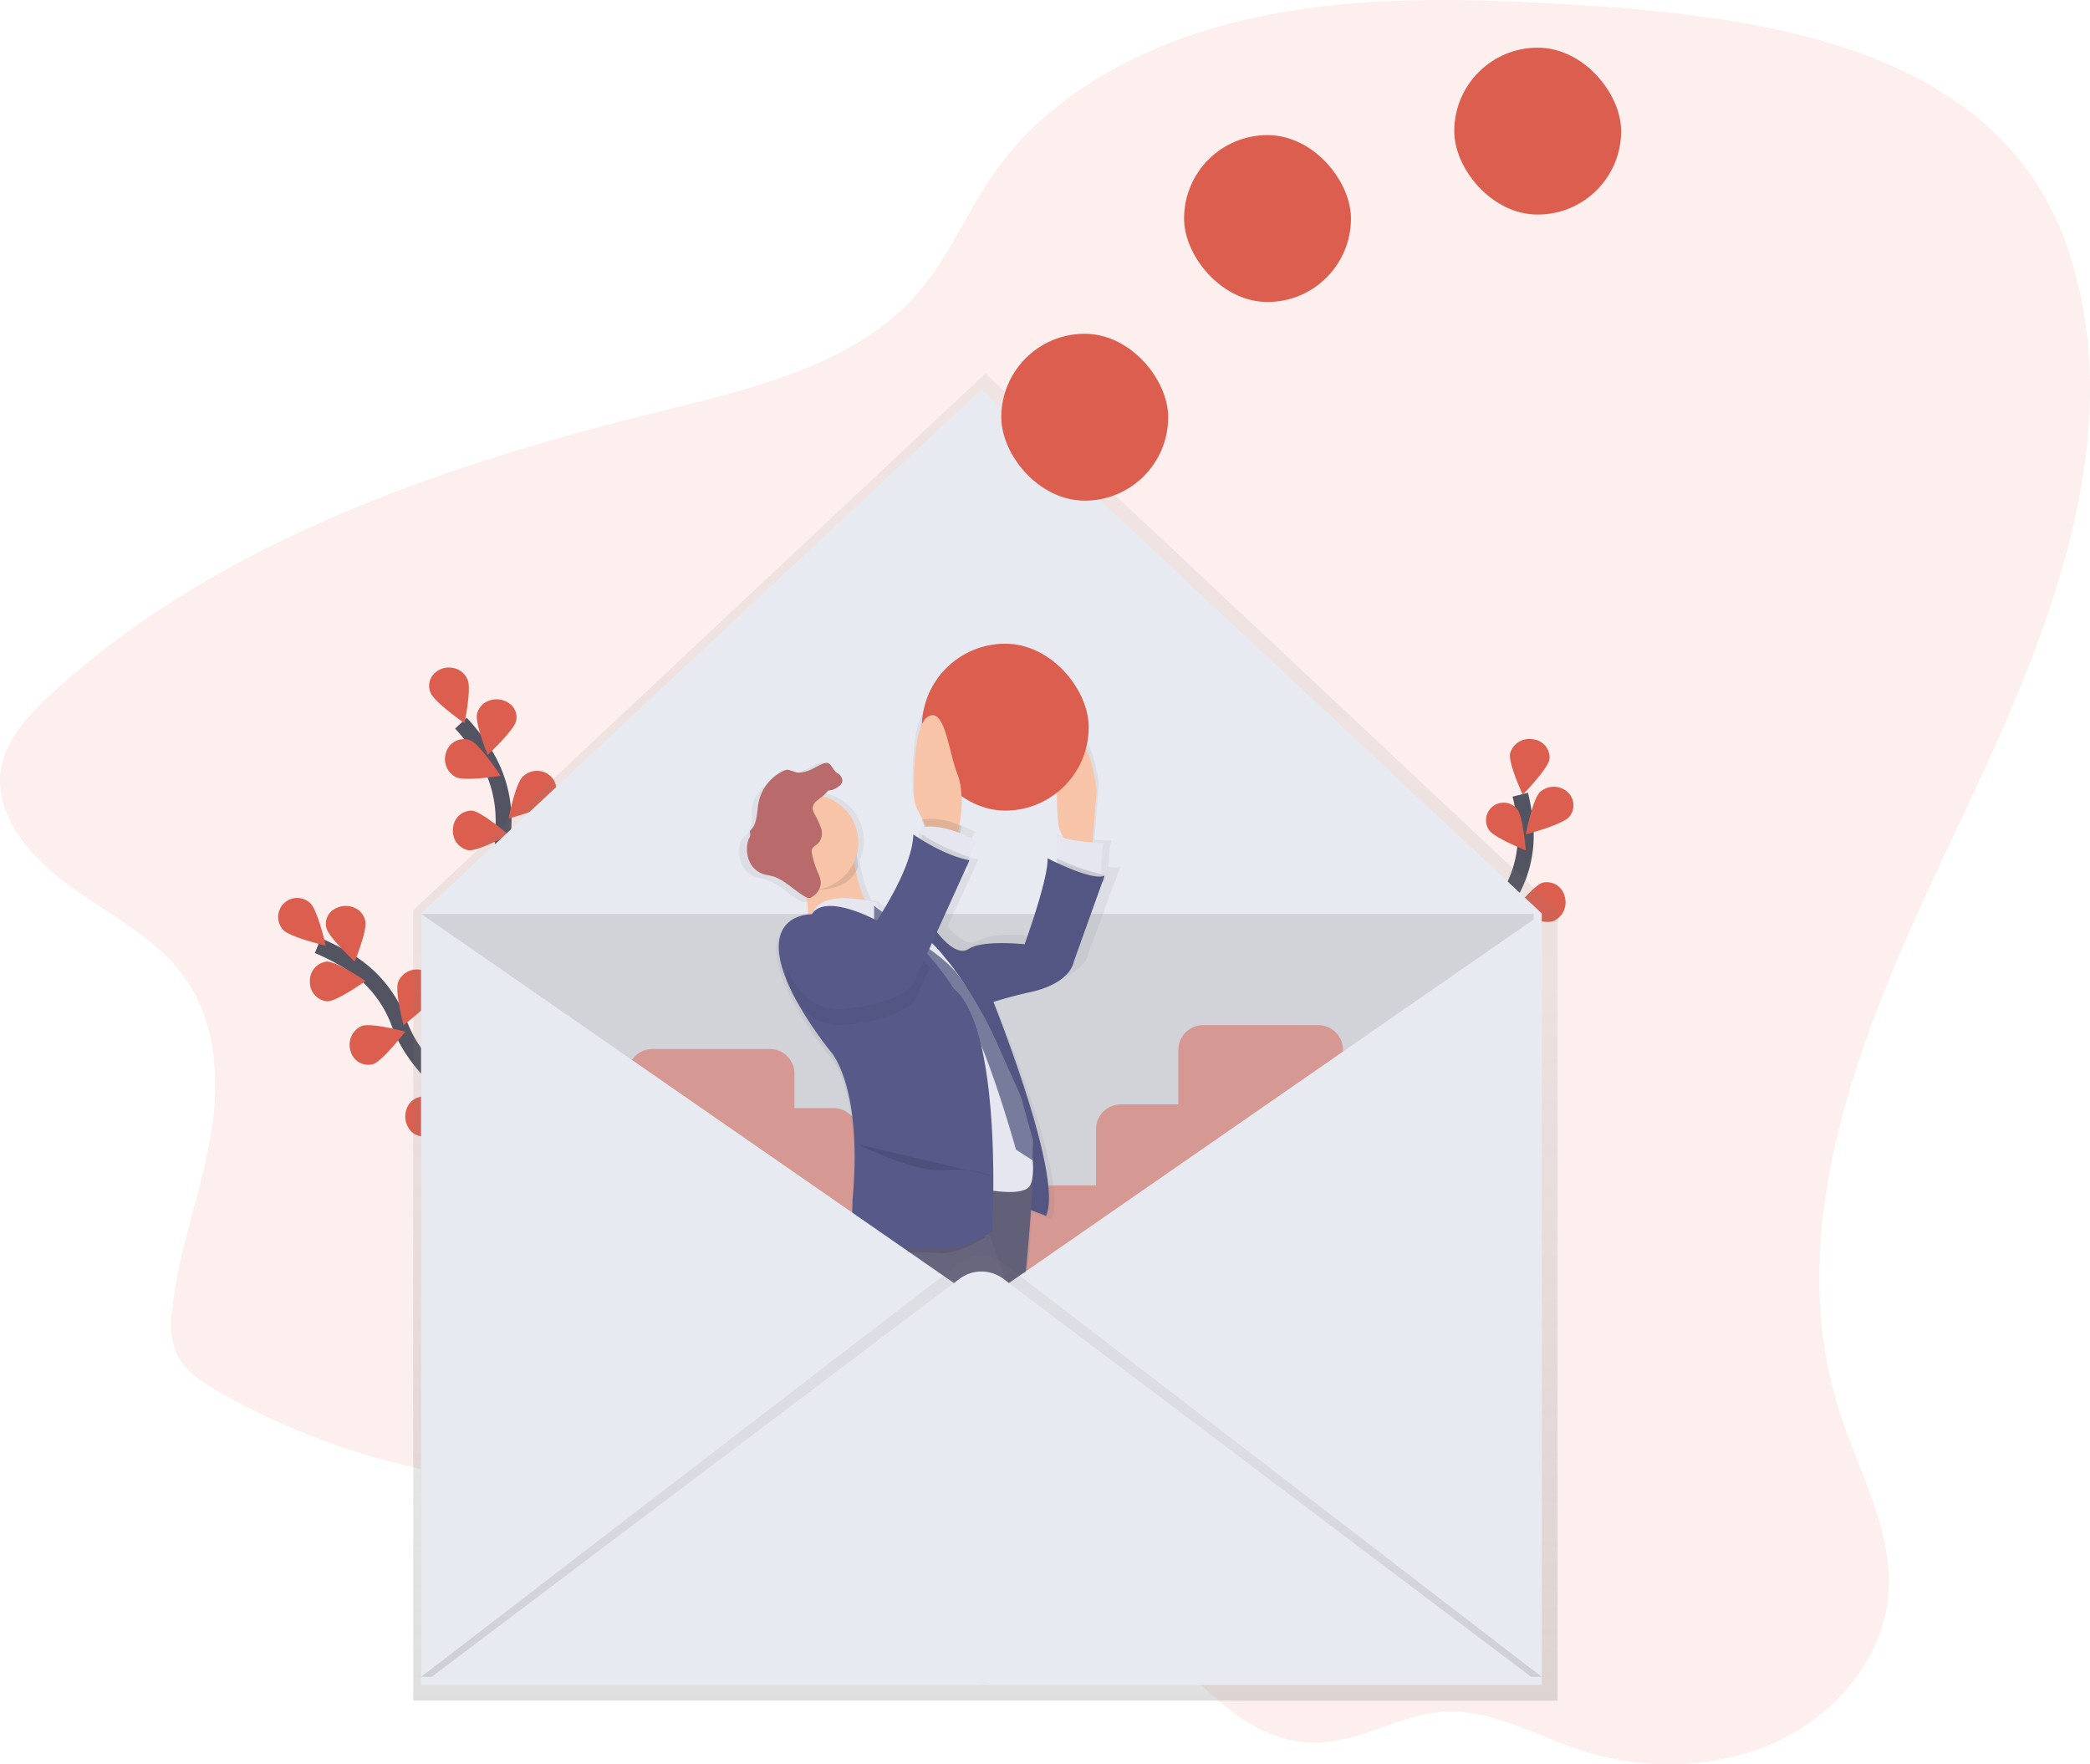 <svg id="undraw_inbox_cleanup_w2ur" xmlns="http://www.w3.org/2000/svg" xmlns:xlink="http://www.w3.org/1999/xlink" viewBox="0 0 263 222">
  <defs>
    <style>
      .cls-1, .cls-3, .cls-7 {
        fill: #dc5e4e;
      }

      .cls-1, .cls-6 {
        opacity: 0.1;
      }

      .cls-2 {
        fill: none;
        stroke: #535461;
        stroke-miterlimit: 10;
        stroke-width: 2px;
      }

      .cls-4 {
        fill: url(#linear-gradient);
      }

      .cls-5 {
        fill: #e8eaf1;
      }

      .cls-7 {
        opacity: 0.5;
      }

      .cls-8 {
        fill: url(#linear-gradient-2);
      }

      .cls-9 {
        fill: #575988;
      }

      .cls-10 {
        opacity: 0.05;
      }

      .cls-11 {
        fill: #67647e;
      }

      .cls-12 {
        fill: #f7c4a7;
      }

      .cls-13 {
        fill: #e6e6f0;
      }

      .cls-14 {
        fill: #787c9c;
      }

      .cls-15 {
        fill: #b96b6b;
      }
    </style>
    <linearGradient id="linear-gradient" x1="0.5" y1="1" x2="0.5" gradientUnits="objectBoundingBox">
      <stop offset="0" stop-color="gray" stop-opacity="0.251"/>
      <stop offset="0.54" stop-color="gray" stop-opacity="0.122"/>
      <stop offset="1" stop-color="gray" stop-opacity="0.102"/>
    </linearGradient>
    <linearGradient id="linear-gradient-2" x1="0.5" x2="0.5" xlink:href="#linear-gradient"/>
  </defs>
  <path id="Shape" class="cls-1" d="M192.412.292c-12.337-.6-24.887-.5-36.8,2.453s-23.244,9.027-30.024,18.345c-3.882,5.334-6.2,11.581-10.72,16.488-7.843,8.508-20.661,11.431-32.49,14.364C54.6,58.8,26.661,68.713,6.511,87.28,3.618,89.942.8,92.978.144,96.658c-1,5.659,3.419,10.953,8.326,14.575s10.714,6.495,14.346,11.193c4.631,5.991,4.892,13.908,3.577,21.1s-4.021,14.2-4.734,21.474a10.119,10.119,0,0,0,.558,5.324c1.028,2.2,3.314,3.693,5.554,4.949A90.3,90.3,0,0,0,53.2,184.9c15.351,3.3,31.36,2.68,47.076,4.036s32.085,5.15,43.131,15.317c6.775,6.234,12.887,15.327,22.547,15.019,5.412-.171,10.194-3.49,15.593-3.859,6.078-.417,11.572,2.9,17.3,4.793,8.14,2.691,17.565,2.43,25.2-1.279s13.173-10.974,13.621-18.783c.437-7.65-3.7-14.808-6.086-22.16-7.832-24.088,3.185-49.543,14.139-72.621s22.257-48.343,14.97-72.571C252.227,4.69,219.455,1.606,192.412.292Z"/>
  <path id="Shape-2" data-name="Shape" class="cls-2" d="M22,22S12.944,17.2,10.261,9.819a15.22,15.22,0,0,0-6.025-7.6A26.616,26.616,0,0,0,0,0" transform="translate(40 119)"/>
  <path id="Shape-3" data-name="Shape" class="cls-3" d="M4.061.669C5,1.606,6,6,6,6S1.6,4.97.662,4.037A2.393,2.393,0,0,1,4.061.669Z" transform="translate(35 113)"/>
  <path id="Shape-4" data-name="Shape" class="cls-3" d="M4.964,1.841C5.26,3.046,3.63,7,3.63,7S.368,3.966.071,2.76A2.086,2.086,0,0,1,.81.586,2.722,2.722,0,0,1,3.3.118,2.325,2.325,0,0,1,4.955,1.841Z" transform="translate(41 114)"/>
  <path id="Shape-5" data-name="Shape" class="cls-3" d="M4.862,3.029C4.424,4.234.776,7,.776,7S-.336,2.781.1,1.577A2.57,2.57,0,0,1,3.279.118,2.265,2.265,0,0,1,4.871,3.029Z" transform="translate(50 122)"/>
  <path id="Shape-6" data-name="Shape" class="cls-3" d="M4.981,2.534C4.772,3.765,1.681,7,1.681,7S-.193,3.086.016,1.853A2.5,2.5,0,0,1,2.867.026,2.313,2.313,0,0,1,4.981,2.534Z" transform="translate(54 130)"/>
  <path id="Shape-7" data-name="Shape" class="cls-3" d="M2.2,5C3.443,4.985,7,2.439,7,2.439S3.384-.015,2.145,0A2.4,2.4,0,0,0,0,2.527,2.386,2.386,0,0,0,2.2,5Z" transform="translate(39 121)"/>
  <path id="Shape-8" data-name="Shape" class="cls-3" d="M2.967,4.9C4.186,4.468,7,.812,7,.812S2.746-.335,1.527.1A2.59,2.59,0,0,0,.115,3.256,2.294,2.294,0,0,0,2.967,4.9Z" transform="translate(44 129)"/>
  <path id="Shape-9" data-name="Shape" class="cls-3" d="M2.565,4.973C3.786,4.774,7,1.707,7,1.707S3.136-.184,1.915.015A2.3,2.3,0,0,0,.158,1.569,2.749,2.749,0,0,0,.483,4.049,2.129,2.129,0,0,0,2.565,4.973Z" transform="translate(51 138)"/>
  <path id="Shape-10" data-name="Shape" class="cls-2" d="M11,30S4.675,21.7,5.316,13.569A15.835,15.835,0,0,0,2.97,3.846,26.592,26.592,0,0,0,0,0" transform="translate(58 91)"/>
  <path id="Shape-11" data-name="Shape" class="cls-3" d="M4.853,1.56C5.344,2.744,4.445,7,4.445,7S.693,4.387.2,3.2A2.153,2.153,0,0,1,.537.872,2.6,2.6,0,0,1,2.919.034,2.442,2.442,0,0,1,4.853,1.566Z" transform="translate(54 84)"/>
  <path id="Shape-12" data-name="Shape" class="cls-3" d="M4.936,2.739C4.639,3.951,1.364,7,1.364,7S-.252,3.024.034,1.812A2.344,2.344,0,0,1,1.706.114a2.73,2.73,0,0,1,2.475.47,2.1,2.1,0,0,1,.756,2.16Z" transform="translate(60 88)"/>
  <path id="Shape-13" data-name="Shape" class="cls-3" d="M5.316,3.889C4.413,4.827,0,6,0,6S.822,1.737,1.731.8A2.511,2.511,0,0,1,4.067.048a2.383,2.383,0,0,1,1.825,1.57,2.208,2.208,0,0,1-.57,2.27Z" transform="translate(64 97)"/>
  <path id="Shape-14" data-name="Shape" class="cls-3" d="M4.679,3.249C3.985,4.253,0,6,0,6S.047,1.93.741.926A2.464,2.464,0,0,1,3.92.339a2.061,2.061,0,0,1,.759,2.907Z" transform="translate(66 107)"/>
  <path id="Shape-15" data-name="Shape" class="cls-3" d="M1.375,4.8C2.576,5.341,7,4.622,7,4.622S4.449.727,3.248.18A2.321,2.321,0,0,0,.193,1.523,2.577,2.577,0,0,0,1.381,4.8Z" transform="translate(56 93)"/>
  <path id="Shape-16" data-name="Shape" class="cls-3" d="M1.939,4.993C3.177,5.133,7,3.047,7,3.047S3.635.145,2.4.005A2.342,2.342,0,0,0,.012,2.254,2.468,2.468,0,0,0,1.939,4.993Z" transform="translate(57 102)"/>
  <path id="Shape-17" data-name="Shape" class="cls-3" d="M1.706,4.935C2.909,5.306,7,3.969,7,3.969S4.12.488,2.917.108A2.108,2.108,0,0,0,.69.7,2.683,2.683,0,0,0,.076,3.145a2.389,2.389,0,0,0,1.63,1.781Z" transform="translate(60 112)"/>
  <path id="Shape-18" data-name="Shape" class="cls-2" d="M.176,31s-1.4-10.207,3.68-16.808A14.535,14.535,0,0,0,6.992,4.752,23.816,23.816,0,0,0,6.307,0" transform="translate(185 100)"/>
  <path id="Shape-19" data-name="Shape" class="cls-3" d="M4.973,2.567C4.746,3.8,1.616,7,1.616,7S-.207,3.064.02,1.835A2.5,2.5,0,0,1,2.9.03a2.305,2.305,0,0,1,2.08,2.54Z" transform="translate(190 93)"/>
  <path id="Shape-20" data-name="Shape" class="cls-3" d="M5.412,3.846C4.492,4.8,0,6,0,6S.834,1.655,1.763.7A2.576,2.576,0,0,1,5.19.609a2.252,2.252,0,0,1,.23,3.237Z" transform="translate(192 99)"/>
  <path id="Shape-21" data-name="Shape" class="cls-3" d="M5.478,4.912C4.25,5.33,0,4.127,0,4.127S2.862.5,4.087.081a2.307,2.307,0,0,1,2.807,1.7A2.592,2.592,0,0,1,5.47,4.912Z" transform="translate(190 111)"/>
  <path id="Shape-22" data-name="Shape" class="cls-3" d="M5.7,4.651c-1.18.62-5.7.225-5.7.225S2.326.89,3.506.27A2.35,2.35,0,0,1,5.9.4a2.493,2.493,0,0,1-.212,4.259Z" transform="translate(186 119)"/>
  <path id="Shape-23" data-name="Shape" class="cls-3" d="M.394,3.479C1.119,4.463,5,6,5,6S4.674,1.831,3.95.847A2.213,2.213,0,0,0,.394,3.479Z" transform="translate(187 101)"/>
  <path id="Shape-24" data-name="Shape" class="cls-3" d="M.858,3.974C1.842,4.7,6,5,6,5S4.444,1.113,3.461.391A2.2,2.2,0,0,0,.424.912,2.228,2.228,0,0,0,.858,3.977Z" transform="translate(183 111)"/>
  <path id="Shape-25" data-name="Shape" class="cls-3" d="M.729,4.019C1.644,4.946,6,6,6,6S5.054,1.692,4.139.765a2.406,2.406,0,0,0-2.316-.7A2.359,2.359,0,0,0,.084,1.722,2.308,2.308,0,0,0,.726,4.016Z" transform="translate(180 121)"/>
  <path id="Shape-26" data-name="Shape" class="cls-4" d="M72,0,0,67.543V167H144V67.543L72,0Z" transform="translate(52 47)"/>
  <path id="Shape-27" data-name="Shape" class="cls-5" d="M141,163H0V65.925L70.5,0,141,65.925V163Z" transform="translate(53 49)"/>
  <rect id="Rectangle-path" class="cls-6" width="140" height="96" transform="translate(53 115)"/>
  <rect id="Rectangle-path-2" data-name="Rectangle-path" class="cls-3" width="21" height="21" rx="10.5" transform="translate(170 38) rotate(-180)"/>
  <rect id="Rectangle-path-3" data-name="Rectangle-path" class="cls-3" width="21" height="21" rx="10.5" transform="translate(147 63) rotate(-180)"/>
  <rect id="Rectangle-path-4" data-name="Rectangle-path" class="cls-3" width="21" height="21" rx="10.5" transform="translate(204 27) rotate(-180)"/>
  <path id="Shape-28" data-name="Shape" class="cls-7" d="M25.863,7.438H20.97V3.076A3.107,3.107,0,0,0,17.832,0H3.137A3.107,3.107,0,0,0,0,3.076V17.485a3.107,3.107,0,0,0,3.137,3.076H8.03v4.362A3.107,3.107,0,0,0,11.168,28H25.863A3.107,3.107,0,0,0,29,24.924V10.515a3.107,3.107,0,0,0-3.137-3.076Z" transform="translate(79 132)"/>
  <path id="Shape-29" data-name="Shape" class="cls-7" d="M37.9,0H23.38a3.092,3.092,0,0,0-2.192.913,3.126,3.126,0,0,0-.908,2.2V9.972H13.02a3.109,3.109,0,0,0-3.1,3.117v7.078H3.1A3.109,3.109,0,0,0,0,23.284v14.6A3.109,3.109,0,0,0,3.1,41H17.609a3.109,3.109,0,0,0,3.1-3.117V30.807H27.55a3.109,3.109,0,0,0,3.1-3.117V20.835h7.26A3.109,3.109,0,0,0,41,17.713V3.114A3.109,3.109,0,0,0,37.9,0Z" transform="translate(128 129)"/>
  <path id="Shape-30" data-name="Shape" class="cls-8" d="M30.813,123a5.68,5.68,0,0,1-.827-.061c-2.97-.439-12.819-7.482-12.918-7.553h0v-.005c.01-.476.12-4.664,1.011-4.985l.9-1.851a6.713,6.713,0,0,1-1.462-.4c-4.009-1.608-9.559-4.561-9.615-4.591,0-.146-.067-3.527,1.468-4.76.8-2.468,4.5-4.709,4.536-4.731a17.468,17.468,0,0,1,2.177-3.72,14.141,14.141,0,0,1,7.136-5.163A6.074,6.074,0,0,0,24.25,81.95c-.419-.806-.715-1.342-.727-1.364l-3.415-8.14A11.061,11.061,0,0,1,17.888,69.7c-.049-.092-.1-.186-.146-.281-2.025.239-3.66.484-3.676.487l.15-7.109c.7-7.572-.115-12.322-.92-14.973a10.414,10.414,0,0,0-1.934-3.98,49.008,49.008,0,0,1-3.081-4.271c-1.44-2.244-3.221-5.481-3.531-8.159a4.539,4.539,0,0,1,.891-3.684,4.625,4.625,0,0,1,3.232-1.341A5.247,5.247,0,0,0,8.8,24.257l-.072.053a.839.839,0,0,1-.441.185l-.049,0-.049,0H8.134a.882.882,0,0,1-.418-.13,12.857,12.857,0,0,1-1.737-1.173A7.964,7.964,0,0,0,3.2,21.62c-.149-.038-.3-.067-.45-.1a5.416,5.416,0,0,1-.643-.15A3.047,3.047,0,0,1,.311,19.7,4.018,4.018,0,0,1,.1,17.259a1.767,1.767,0,0,1,.265-.674,3.908,3.908,0,0,1,.529-.5A3.321,3.321,0,0,0,1.6,13.589a6.592,6.592,0,0,1,.185-1.656C2.14,10.745,3.27,9.623,5.145,8.6a2.727,2.727,0,0,1,.7-.283,5.924,5.924,0,0,1,.926-.074,4.451,4.451,0,0,0,1.412-.322,8.9,8.9,0,0,0,.808-.4,6.755,6.755,0,0,1,1.07-.5.956.956,0,0,1,.329-.058c.027,0,.054,0,.08,0s.051,0,.075,0c.364,0,.535.257.751.583a2.575,2.575,0,0,0,.692.769,1.214,1.214,0,0,1,.626.915c0,.408-.328.768-1.01,1.1a1.361,1.361,0,0,1-.591.186l-.053,0h-.077c-.06,0-.144.069-.322.265a6.08,6.08,0,0,1,5.144,5.98,5.947,5.947,0,0,1-.529,2.452c.013.093.028.187.044.283l0,.018.022.138a15.293,15.293,0,0,0,1.416,4.607c.6.122.99.232.994.233a.747.747,0,0,0,0,.09l.23.164.936.69c1.69-2.8,3.722-6.76,3.8-9.7.006,0,.224.157.6.394V14.109l.12-.021-.12-.228-.867-1.644a4.466,4.466,0,0,1-.514-2.008C21.8,7.548,21.9,1.245,23.675.194A1.25,1.25,0,0,1,24.3,0c1.172,0,1.779,2.325,2.366,4.573A26.339,26.339,0,0,0,27.581,7.6c.878,2.162.486,5.244.175,6.889-.013.055-.024.11-.034.163-.007.034-.014.068-.021.1a16.92,16.92,0,0,1,2.134.979c-.461.181-.812,1.593-1.026,2.745-.012.063-.023.125-.034.186l-.025.136a11.119,11.119,0,0,0,1.383.338l-3.9,8.457c.648.751,1.909,2.012,3.065,2.012a1.448,1.448,0,0,0,.809-.242c.933-.612,2.885-.74,4.357-.74,1.607,0,2.989.147,3,.148.031-.082,3.154-8.459,3.005-10.957.006,0,.171.087.449.22V15.741a2.485,2.485,0,0,0,.323.185l-.119-.209-.172-.3a4.521,4.521,0,0,1-.569-1.885c-.2-2.753-.454-9.247,1.587-10.076a1.272,1.272,0,0,1,.478-.1c1.121,0,1.829,1.758,2.226,3.233a23.261,23.261,0,0,1,.6,3.234l-.545,6.7v.149c1.2.107,2.2.108,2.209.108-.31.3-.406,2.011-.436,3v.3a4.7,4.7,0,0,0,.8.079A1.735,1.735,0,0,0,48,20.039L43.945,31a3.039,3.039,0,0,1-.805,1.481,8.742,8.742,0,0,1-4.748,2.369c-3.082.7-5.235,1.34-6.5,1.757.973,2.3,3.439,8.28,5.331,14.163,2.312,7.188,3.009,11.8,2.074,13.694-.006,0-1.167-.455-2.362-.839-.3,4-.769,9.739-1.346,13.389a39.1,39.1,0,0,1,1.272,4.551c0,.019.007.038.011.057a.874.874,0,0,1,.022.163,22.012,22.012,0,0,0,.582,2.6c.991,3.781,2.349,8.959-1.934,13.533-.038.022-3.756,2.245-4.055,4.887-.252,2.25-4.256,7.882-5.477,9.554,1.078,1.852,3.858,6.291,6.379,7.474,1.055.5,1.56,1.107,1.423,1.721C33.629,122.376,32.339,123,30.813,123ZM27.772,90.908c-1.6,1.162-5.359,3.953-5.6,4.776-.3,1.024-5.059,4.555-5.108,4.591l-.185,1.277a45.69,45.69,0,0,0,3.883,3.287l1.709-3.525c.025-.081,2.579-8.153,4.805-9.031.389-.153.555-.616.492-1.375Z" transform="translate(93 89)"/>
  <path id="Shape-31" data-name="Shape" class="cls-9" d="M3.218,3.088S13,26.862,10.628,32c0,0-3.915-1.614-4.475-1.33S0,0,0,0Z" transform="translate(121 121)"/>
  <path id="Shape-32" data-name="Shape" class="cls-10" d="M3.218,3.088S13,26.862,10.628,32c0,0-3.915-1.614-4.475-1.33S0,0,0,0Z" transform="translate(121 121)"/>
  <path id="Shape-33" data-name="Shape" class="cls-9" d="M8.169,1.266s3.439,6.321,6.45,7.726.574,3.37-2.294,2.95S0,4.779,0,4.779.065.365.964.044,8.169,1.266,8.169,1.266Z" transform="translate(110 199)"/>
  <path id="Shape-34" data-name="Shape" class="cls-9" d="M8.145,2.485s5.029,4.887,7.238,5.32-1.922,3.306-5.916,1.725S0,5.074,0,5.074-.146.474,2.369.044,8.145,2.485,8.145,2.485Z" transform="translate(101 186)"/>
  <path id="Shape-35" data-name="Shape" class="cls-11" d="M27,1.3s-1.015,17.666-2.321,20.128-6.239,9.99-6.239,9.99-5.658,4.054-5.947,5.067-4.932,4.487-4.932,4.487L7.271,43S-.416,42.564.018,39.959s4.5-5.067,4.5-5.067,2.611-6.8,8.994-8.689c0,0,2.03-2.887.289-5.212,0,0-4.351-10.859-6.817-12.163S8,0,8,0Z" transform="translate(103 147)"/>
  <path id="Shape-36" data-name="Shape" class="cls-10" d="M27,1.3s-1.015,17.666-2.321,20.128-6.239,9.99-6.239,9.99-5.658,4.054-5.947,5.067-4.932,4.487-4.932,4.487L7.271,43S-.416,42.564.018,39.959s4.5-5.067,4.5-5.067,2.611-6.8,8.994-8.689c0,0,2.03-2.887.289-5.212,0,0-4.351-10.859-6.817-12.163S8,0,8,0Z" transform="translate(103 147)"/>
  <path id="Shape-37" data-name="Shape" class="cls-11" d="M5.264,40.285.539,50.218c.738,2.518,7.823,1.63,7.823,1.63s5.463-7.407,5.757-10.073,3.986-4.889,3.986-4.889c5.313-5.778,1.771-12.591,1.338-16.146a1.411,1.411,0,0,0-.032-.22c-.393-2.384-2.782-9.244-4.639-14.38C13.52,2.679,12.506,0,12.506,0S2.607.446.55,4A4.607,4.607,0,0,0,.764,8.682a11.025,11.025,0,0,0,2.183,2.744l3.36,8.129s5.9,10.814,3.689,11.7S5.264,40.285,5.264,40.285Z" transform="translate(110 150)"/>
  <path id="Shape-38" data-name="Shape" class="cls-12" d="M.128,10.277a4.576,4.576,0,0,0,.567,1.9l.171.309L1.708,14H4.4l.057-.707L5,6.525S4.252-.945,1.708.1C-.333.95-.06,7.662.128,10.277Z" transform="translate(133 93)"/>
  <path id="Shape-39" data-name="Shape" class="cls-6" d="M0,0,.939,2h3L4,1.07A9.8,9.8,0,0,1,0,0Z" transform="translate(133 105)"/>
  <path id="Shape-40" data-name="Shape" class="cls-13" d="M0,0V3.484L5.549,5s0-.362.016-.868C5.6,3.07,5.7,1.37,6,1.063,6,1.06,1.5,1.06,0,0Z" transform="translate(133 105)"/>
  <path id="Shape-41" data-name="Shape" class="cls-6" d="M0,0V1.462L5.982,3s0-.368.018-.88A28.636,28.636,0,0,1,0,0Z" transform="translate(133 108)"/>
  <path id="Shape-42" data-name="Shape" class="cls-12" d="M2.278,6.422C3.3,9.468,1.97,10.841,1.97,10.841s12.632.867,9.544-1.446c-1.8-1.352-2.6-4.33-2.953-6.572A23.062,23.062,0,0,1,8.286,0s-10.093-.152-8,2.745A14.039,14.039,0,0,1,2.278,6.422Z" transform="translate(99 106)"/>
  <path id="Shape-43" data-name="Shape" class="cls-6" d="M.3,3C1.373,4.558,1.737,4.787,2.1,5.911A5.567,5.567,0,0,0,3.11,6c2.533,0,5-.558,5.89-2.918A26.1,26.1,0,0,1,8.711,0S-1.9-.164.3,3Z" transform="translate(99 106)"/>
  <circle id="Oval" class="cls-12" cx="6" cy="6" r="6" transform="translate(96 100)"/>
  <path id="Shape-44" data-name="Shape" class="cls-9" d="M18.817,0S24.42,2.914,26,2.194L22.121,13.01s-.286,2.631-5.316,3.8A52.454,52.454,0,0,0,9.336,19L0,7.744,4.741,9.068s2.442,3.508,4.165,2.339,7.029-.585,7.029-.585S18.968,2.485,18.817,0Z" transform="translate(113 108)"/>
  <path id="Shape-45" data-name="Shape" class="cls-10" d="M18.817,0S24.42,2.914,26,2.194L22.121,13.01s-.286,2.631-5.316,3.8A52.454,52.454,0,0,0,9.336,19L0,7.744,4.741,9.068s2.442,3.508,4.165,2.339,7.029-.585,7.029-.585S18.968,2.485,18.817,0Z" transform="translate(113 108)"/>
  <path id="Shape-46" data-name="Shape" class="cls-6" d="M8.461.6S.806-1.634,0,2.517c0,0,3.538-1.76,8.606,1.34.381.233.753.482,1.115.742a22.954,22.954,0,0,1,8.826,13.735L21.783,32.8l.289,3.891s4.635.935,5.511-.466.289-6.069-1.013-7.626-3.338-8.234-3.338-8.234l-1.268-3.883A26.108,26.108,0,0,0,17,7.605h0l-.3-.367a19.051,19.051,0,0,0-7.07-5.4C8.9,1.506,8.359,1.091,8.461.6Z" transform="translate(102 113)"/>
  <path id="Shape-47" data-name="Shape" class="cls-13" d="M8.461.6S.806-1.634,0,2.517c0,0,3.538-1.76,8.606,1.34.381.233.753.482,1.115.742a22.954,22.954,0,0,1,8.826,13.735L21.783,32.8l.289,3.891s4.635.935,5.511-.466.289-6.069-1.013-7.626-3.331-8.25-3.331-8.25l-1.276-3.867A26.108,26.108,0,0,0,17,7.605h0L16.7,7.227A19.05,19.05,0,0,0,9.629,1.836C8.9,1.5,8.359,1.1,8.461.6Z" transform="translate(102 113)"/>
  <path id="Shape-48" data-name="Shape" class="cls-6" d="M20,29.468,19.932,32l-2.1-1.333s-3.738-13.35-6.37-16.989c-.31-.429-.459-1.066-.75-1.176L0,2.354V0S5.471,3.972,5.919,4.708c.19.312,3.067,1.866,4.8,4.265a53.081,53.081,0,0,1,4.121,6.987l3.6,7.944Z" transform="translate(110 114)"/>
  <path id="Shape-49" data-name="Shape" class="cls-14" d="M0,0V2.279L10.786,12.5c.286.109.437.749.744,1.176,2.613,3.641,6.323,16.989,6.323,16.989L19.935,32,20,29.468l-1.55-5.553-3.57-7.944a53.17,53.17,0,0,0-4.091-6.987C9.071,6.584,6.2,5.03,6.027,4.718,5.641,4.084,1.443,1.048.294.221Z" transform="translate(110 114)"/>
  <path id="Shape-50" data-name="Shape" class="cls-6" d="M11.028,3.265C11.487,3.041,12,2.705,12,2.2a1.17,1.17,0,0,0-.6-.887C10.573.752,10.635-.25,9.687.057,9.054.268,8.5.669,7.88.923a4.254,4.254,0,0,1-1.359.312,5.579,5.579,0,0,0-.89.07,2.6,2.6,0,0,0-.673.276A5.772,5.772,0,0,0,2.228,4.963C1.836,6.3,1.875,7.874.864,8.832a3.744,3.744,0,0,0-.5.489A1.708,1.708,0,0,0,.1,9.974a3.942,3.942,0,0,0,.2,2.383,2.93,2.93,0,0,0,1.723,1.621c.34.112.7.151,1.048.237,1.66.416,2.836,1.863,4.348,2.661a.832.832,0,0,0,.4.125.788.788,0,0,0,.424-.179,2.235,2.235,0,0,0,1.048-1.774A3.567,3.567,0,0,0,8.9,13.769a12.322,12.322,0,0,1-.723-2.313,1.119,1.119,0,0,1-.016-.559c.11-.349.5-.52.767-.757A1.912,1.912,0,0,0,9.316,8.2a12.722,12.722,0,0,0-.883-1.886A1.478,1.478,0,0,1,8.257,5.7c0-.84,1.142-1.3,1.624-1.85C10.549,3.1,10.135,3.7,11.028,3.265Z" transform="translate(94 96)"/>
  <path id="Shape-51" data-name="Shape" class="cls-15" d="M11.028,3.264C11.487,3.041,12,2.705,12,2.2a1.17,1.17,0,0,0-.6-.887C10.573.752,10.635-.25,9.687.057,9.054.268,8.5.668,7.88.923a4.254,4.254,0,0,1-1.359.312C6.222,1.254,5.259.8,4.968.869a2.6,2.6,0,0,0-.673.276A5.771,5.771,0,0,0,1.566,4.526c-.393,1.332-.118,3-1.129,3.956-.17.161.06.65-.076.84A1.707,1.707,0,0,0,.1,9.975a3.941,3.941,0,0,0,.2,2.382,2.93,2.93,0,0,0,1.723,1.62c.34.112.7.151,1.048.237,1.66.416,2.836,1.862,4.348,2.661a.832.832,0,0,0,.4.125.788.788,0,0,0,.424-.179,2.234,2.234,0,0,0,1.048-1.774A3.566,3.566,0,0,0,8.9,13.77a12.318,12.318,0,0,1-.723-2.312,1.119,1.119,0,0,1-.016-.559c.11-.349.5-.52.767-.757A1.911,1.911,0,0,0,9.316,8.2a12.719,12.719,0,0,0-.883-1.886A1.477,1.477,0,0,1,8.257,5.7c0-.84,1.142-1.3,1.624-1.849C10.549,3.1,10.135,3.7,11.028,3.264Z" transform="translate(94 96)"/>
  <path id="Shape-52" data-name="Shape" class="cls-6" d="M.722,8a36.264,36.264,0,0,1,7.212-.354c2.282.372,5.49-1.617,6.066-1.981C12.813,2.472,11.852,0,11.852,0S2.469.411.519,3.69A4.154,4.154,0,0,0,.722,8Z" transform="translate(110 150)"/>
  <path id="Shape-53" data-name="Shape" class="cls-9" d="M.051,6.016C.637,11.129,6.5,18.288,6.5,18.288s4.1,4.236,2.782,18.7L9.131,44s8.639-1.324,11.277-.876,6.444-2.192,6.444-2.192S28.317,15.656,22.019,10.4A37.115,37.115,0,0,0,19.49,6.956C17.8,4.914,15.509,2.614,13.348,2.047a3.852,3.852,0,0,0-.847-.13s-6.59-3.651-8.347-.876C4.151,1.049-.536.9.051,6.016Z" transform="translate(98 114)"/>
  <path id="Shape-54" data-name="Shape" class="cls-6" d="M17,4a13.706,13.706,0,0,0-6.189-.743C6.915,3.55,0,0,0,0" transform="translate(108 144)"/>
  <path id="Shape-55" data-name="Shape" class="cls-10" d="M0,0S-.135.4,1.656.933A6.169,6.169,0,0,1,4,2" transform="translate(121 181)"/>
  <rect id="Rectangle-path-5" data-name="Rectangle-path" class="cls-3" width="21" height="21" rx="10.5" transform="translate(116 81)"/>
  <path id="Shape-56" data-name="Shape" class="cls-12" d="M.007,10.012A4.446,4.446,0,0,0,.5,11.981l.83,1.613L1.9,14.71,5.493,15s.075-.3.167-.79c.26-1.453.69-4.59-.167-6.756C4.345,4.559,3.913-1.113,1.758.192.048,1.226-.032,7.475.007,10.012Z" transform="translate(115 90)"/>
  <path id="Shape-57" data-name="Shape" class="cls-6" d="M0,.128V.186l.664,1.44L4.808,2S4.895,1.613,5,.981A8.364,8.364,0,0,0,0,.128Z" transform="translate(116 103)"/>
  <path id="Shape-58" data-name="Shape" class="cls-13" d="M0,.108V2.975L5.726,6s.066-.52.187-1.189C6.121,3.656,6.49,2.06,7,1.86,6.988,1.86,2.851-.53,0,.108Z" transform="translate(116 104)"/>
  <path id="Shape-59" data-name="Shape" class="cls-10" d="M2.621,10.492a6.1,6.1,0,0,0,4.641,1.476c9.084-.918,9.344-4.107,9.344-4.107L18,4.792C16.343,2.8,14.1.553,11.981,0,10.474,2.412,9.14,4.151,9.14,4.151S2.395-.982.384,3.867C-.792,6.69.956,9.029,2.621,10.492Z" transform="translate(99 117)"/>
  <path id="Shape-60" data-name="Shape" class="cls-6" d="M0,0V1.075L5.81,4s.067-.5.19-1.15A27.184,27.184,0,0,1,0,0Z" transform="translate(116 105)"/>
  <path id="Shape-61" data-name="Shape" class="cls-9" d="M15.929,0S19.748,2.678,23,3.243L16.355,17.908s-.243,3.154-9.2,4.061a6.005,6.005,0,0,1-4.572-1.459C.947,19.063-.778,16.75.375,13.959,2.354,9.165,9,14.24,9,14.24S15.786,5.359,15.929,0Z" transform="translate(99 105)"/>
  <path id="Shape-62" data-name="Shape" class="cls-5" d="M0,0,70,48.5,0,97V0Z" transform="translate(53 115)"/>
  <path id="Shape-63" data-name="Shape" class="cls-5" d="M70,0,0,48.5,70,97V0Z" transform="translate(124 115)"/>
  <path id="Shape-64" data-name="Shape" class="cls-4" d="M0,53,67.735.947a4.51,4.51,0,0,1,5.531,0L141,53Z" transform="translate(53 158)"/>
  <path id="Shape-65" data-name="Shape" class="cls-5" d="M0,52,67.735.928a4.583,4.583,0,0,1,5.531,0L141,52Z" transform="translate(53 160)"/>
</svg>
